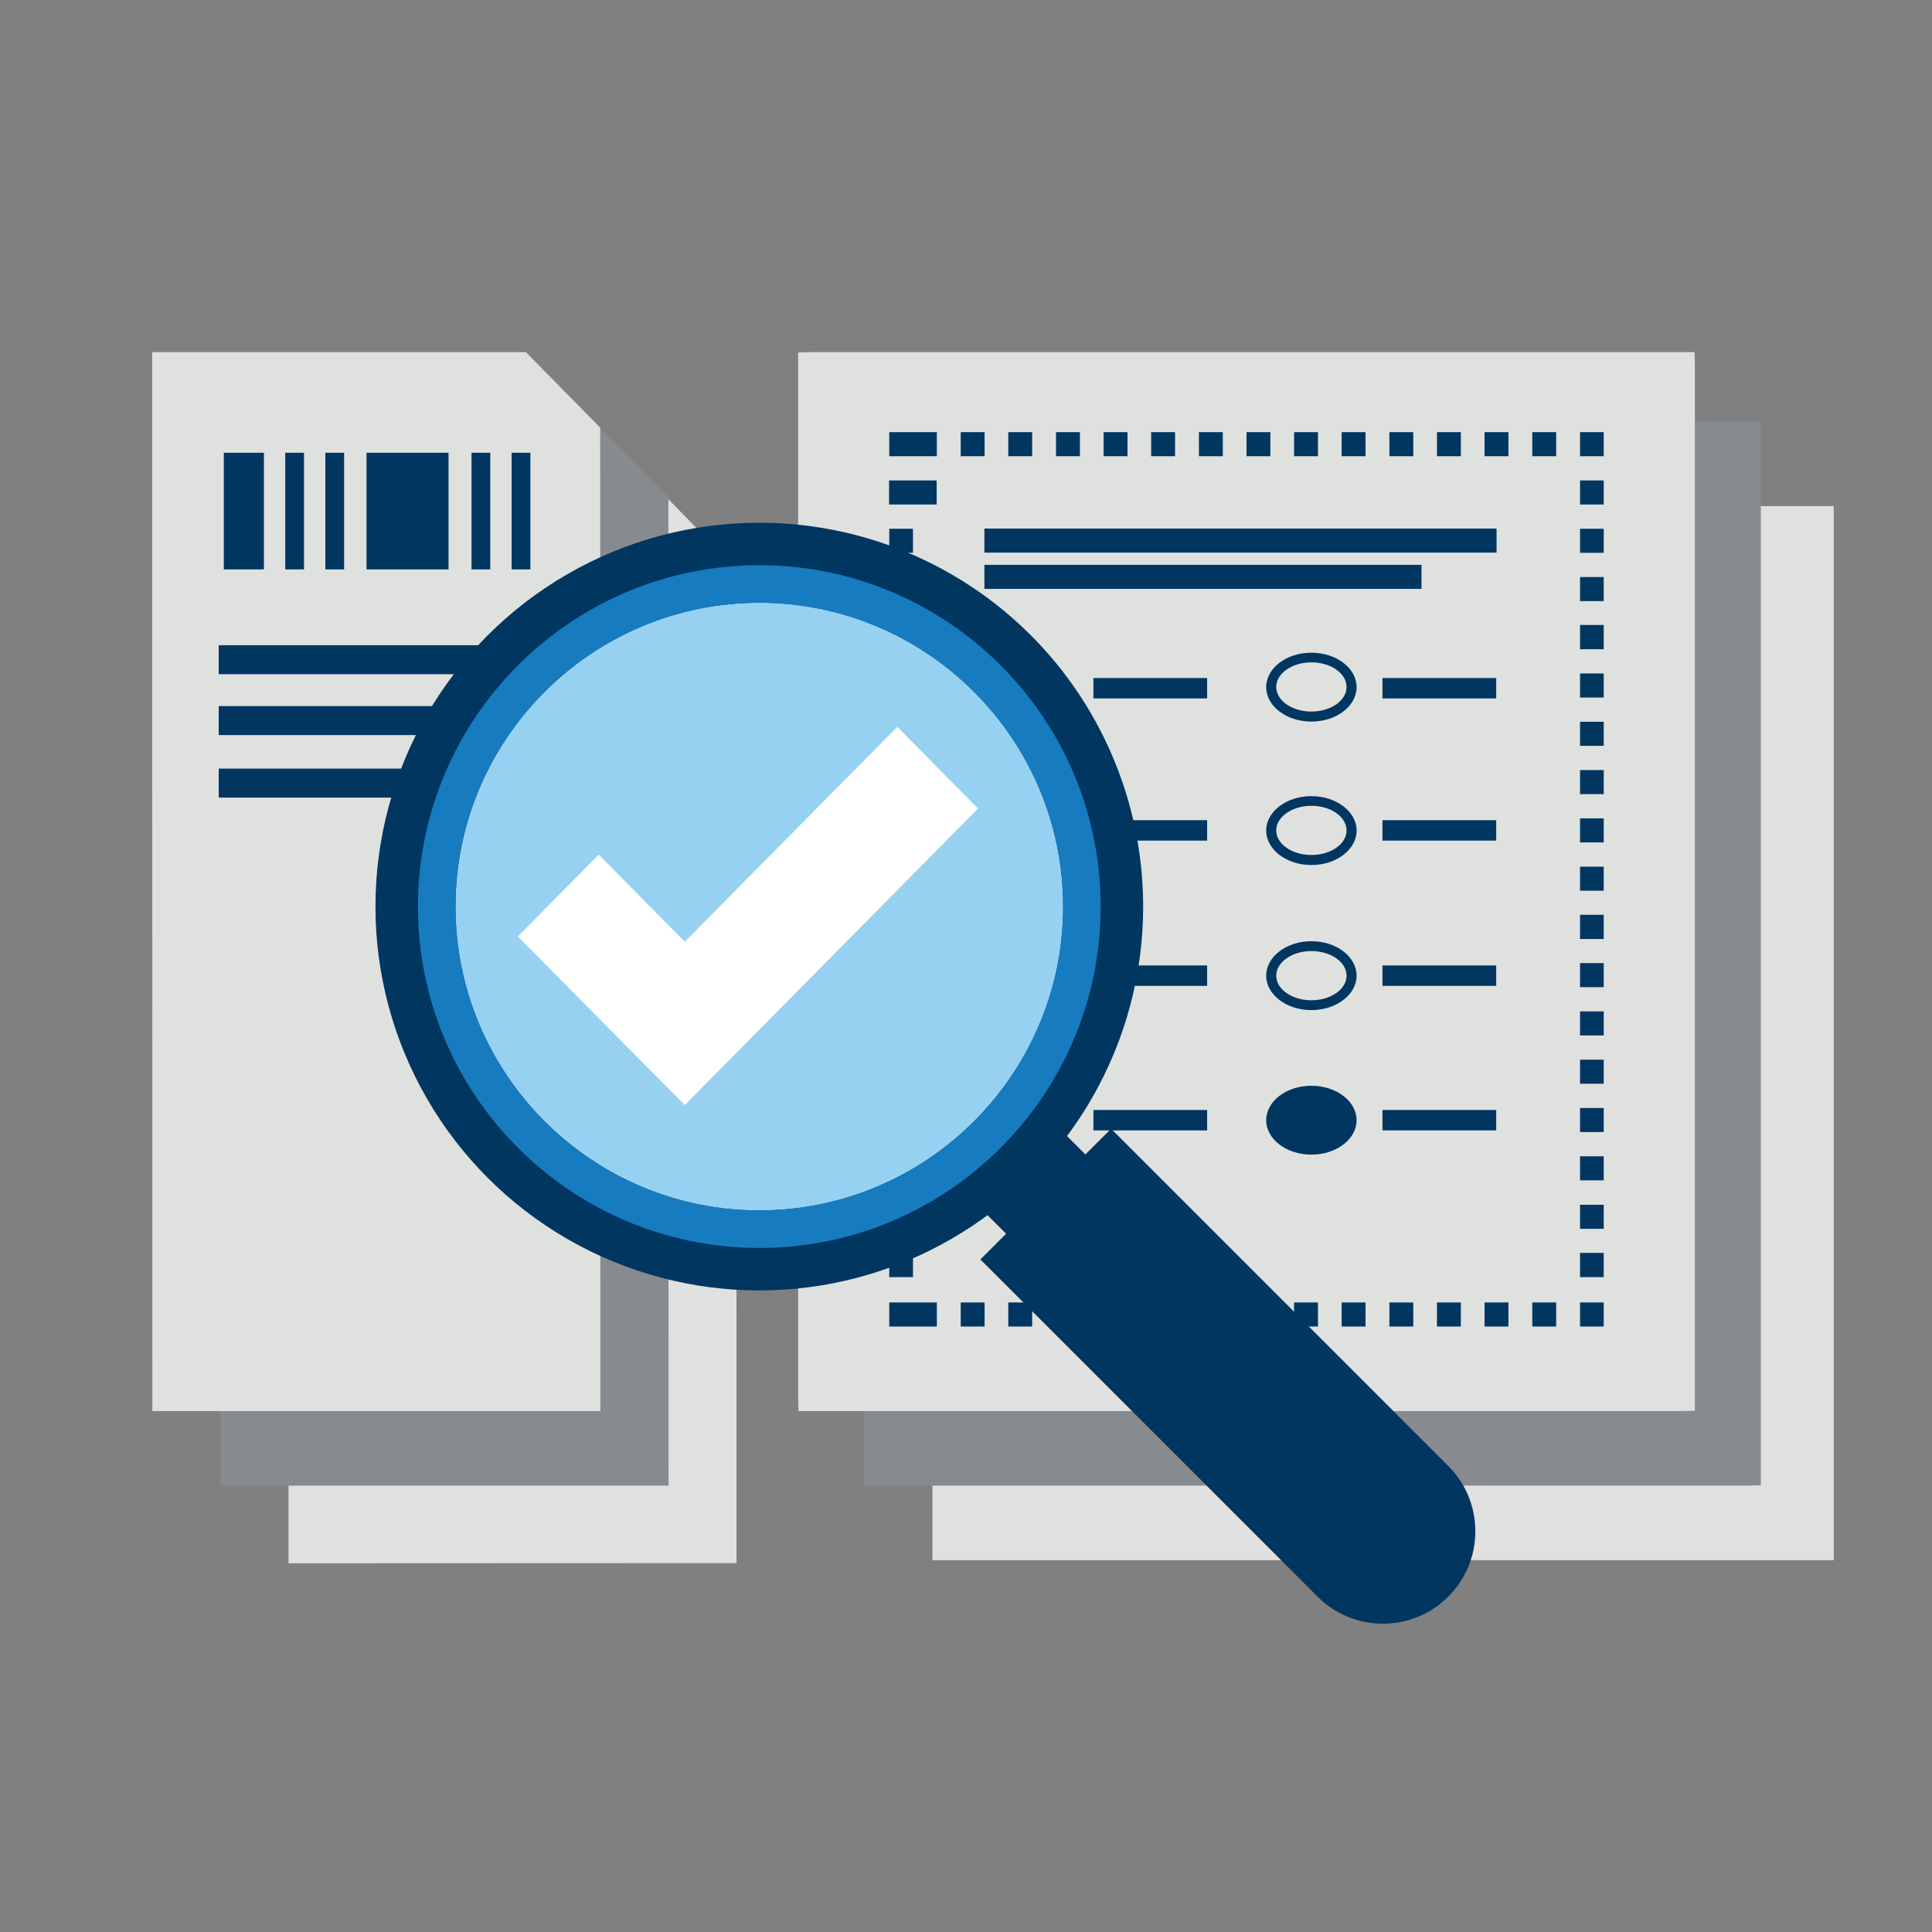 <?xml version="1.0" encoding="UTF-8"?> <svg xmlns="http://www.w3.org/2000/svg" id="Layer_2" viewBox="0 0 106 106"><rect x="0" y="0" width="106" height="106" fill="#808080" stroke="none"/><defs><style>.cls-1{fill:#fff;}.cls-2{fill:#003660;}.cls-3{fill:none;}.cls-4{fill:#dfe1df;}.cls-5{fill:#96d1f2;}.cls-6{fill:#177bc0;}.cls-7{fill:#878a8f;}</style></defs><g id="Flat_-_Color"><g id="Audited_Ballots"><polygon class="cls-4" points="15.83 85.77 15.82 27.03 36.32 27.03 40.4 31.21 40.41 85.76 15.83 85.77"></polygon><polygon class="cls-7" points="12.1 81.51 12.09 23.14 32.58 23.14 36.67 27.29 36.68 81.51 12.1 81.51"></polygon><path class="cls-4" d="M100.59,27.77s.02,0,.02.02v57.79s0,.02-.02.02h-49.41s-.02,0-.02-.02V27.79s0-.02.02-.02h49.41Z"></path><polygon class="cls-7" points="47.43 81.51 47.41 80.73 47.41 23.16 48.18 23.14 96.59 23.14 96.61 23.92 96.61 81.49 95.84 81.51 47.43 81.51"></polygon><polygon class="cls-4" points="8.36 77.42 8.35 19.32 28.85 19.32 32.93 23.46 32.94 77.42 8.36 77.42"></polygon><path class="cls-2" d="M17.85,31.24h1.03v-6.4h-1.03v6.4ZM15.65,31.24h1.03v-6.4h-1.03v6.4ZM28.07,31.24h1.03v-6.4h-1.03v6.4ZM25.87,31.24h1.03v-6.4h-1.03v6.4ZM20.11,31.24h4.5v-6.4h-4.5v6.4ZM12.28,31.24h2.2v-6.4h-2.2v6.4Z"></path><rect class="cls-2" x="12" y="35.4" width="17.43" height="1.59"></rect><rect class="cls-2" x="12" y="38.74" width="17.43" height="1.59"></rect><rect class="cls-2" x="12" y="42.17" width="17.43" height="1.59"></rect><polygon class="cls-4" points="43.81 77.42 43.79 76.65 43.79 19.34 44.56 19.32 92.97 19.32 92.99 20.1 92.99 77.4 92.22 77.42 43.81 77.42"></polygon><path class="cls-2" d="M52.71,72.78h1.31v-1.32h-1.31v1.32ZM55.32,72.78h1.31v-1.32h-1.31v1.32ZM57.94,72.78h1.31v-1.32h-1.31v1.32ZM60.55,72.78h1.31v-1.32h-1.31v1.32ZM63.16,72.78h1.31v-1.32h-1.31v1.32ZM65.77,72.78h1.31v-1.32h-1.31v1.32ZM68.39,72.78h1.31v-1.32h-1.31v1.32ZM71,72.78h1.31v-1.32h-1.31v1.32ZM73.61,72.78h1.31v-1.32h-1.31v1.32ZM76.23,72.78h1.31v-1.32h-1.31v1.32ZM78.84,72.78h1.31v-1.32h-1.31v1.32ZM81.45,72.78h1.31v-1.32h-1.31v1.32ZM84.07,72.78h1.31v-1.32h-1.31v1.32Z"></path><rect class="cls-2" x="48.79" y="71.46" width="2.61" height="1.32"></rect><path class="cls-2" d="M51.39,27.68h-2.61v-1.32h2.61v1.32ZM50.09,30.33h-1.3v-1.32h1.3v1.32ZM50.09,32.98h-1.3v-1.32h1.3v1.32ZM50.09,35.62h-1.3v-1.32h1.3v1.32ZM51.39,38.27h-2.61v-1.32h2.61v1.32ZM50.09,40.92h-1.3v-1.32h1.3v1.32ZM50.09,43.57h-1.3v-1.32h1.3v1.32ZM50.09,46.22h-1.3v-1.32h1.3v1.32ZM51.39,48.87h-2.61v-1.32h2.61v1.32ZM51.39,51.52h-2.61v-1.32h2.61v1.32ZM51.39,54.16h-2.61v-1.32h2.61v1.32ZM51.39,56.81h-2.61v-1.32h2.61v1.32ZM50.09,59.46h-1.3v-1.32h1.3v1.32ZM50.09,62.11h-1.3v-1.32h1.3v1.32ZM50.09,64.76h-1.3v-1.32h1.3v1.32ZM51.39,67.42h-2.61v-1.32h2.61v1.32ZM50.09,70.07h-1.3v-1.32h1.3v1.32Z"></path><rect class="cls-2" x="48.79" y="23.71" width="2.61" height="1.32"></rect><path class="cls-2" d="M52.71,25.03h1.31v-1.32h-1.31v1.32ZM55.32,25.03h1.31v-1.32h-1.31v1.32ZM57.94,25.03h1.31v-1.32h-1.31v1.32ZM60.55,25.03h1.31v-1.32h-1.31v1.32ZM63.16,25.03h1.31v-1.32h-1.31v1.32ZM65.78,25.03h1.31v-1.32h-1.31v1.32ZM68.39,25.03h1.31v-1.32h-1.31v1.32ZM71,25.03h1.31v-1.32h-1.31v1.32ZM73.61,25.03h1.31v-1.32h-1.31v1.32ZM76.23,25.03h1.31v-1.32h-1.31v1.32ZM78.84,25.03h1.31v-1.32h-1.31v1.32ZM81.45,25.03h1.31v-1.32h-1.31v1.32ZM84.07,25.03h1.31v-1.32h-1.31v1.32Z"></path><path class="cls-2" d="M86.69,70.07h1.3v-1.33h-1.3v1.33ZM86.69,67.42h1.3v-1.32h-1.3v1.32ZM86.69,64.76h1.3v-1.32h-1.3v1.32ZM86.69,62.11h1.3v-1.32h-1.3v1.32ZM86.69,59.46h1.3v-1.32h-1.3v1.32ZM86.69,56.81h1.3v-1.32h-1.3v1.32ZM86.69,54.16h1.3v-1.32h-1.3v1.32ZM86.69,51.52h1.3v-1.33h-1.3v1.33ZM86.69,48.87h1.3v-1.32h-1.3v1.32ZM86.69,46.22h1.3v-1.32h-1.3v1.32ZM86.69,43.57h1.3v-1.32h-1.3v1.32ZM86.69,40.92h1.3v-1.32h-1.3v1.32ZM86.69,38.27h1.3v-1.32h-1.3v1.32ZM86.69,35.62h1.3v-1.33h-1.3v1.33ZM86.69,32.98h1.3v-1.32h-1.3v1.32ZM86.69,30.33h1.3v-1.32h-1.3v1.32ZM86.69,27.68h1.3v-1.32h-1.3v1.32Z"></path><rect class="cls-2" x="54.01" y="29" width="28.1" height="1.32"></rect><rect class="cls-2" x="54.01" y="30.99" width="23.98" height="1.32"></rect><rect class="cls-2" x="59.99" y="37.2" width="6.24" height="1.12"></rect><rect class="cls-2" x="59.99" y="45" width="6.24" height="1.12"></rect><rect class="cls-2" x="59.99" y="52.97" width="6.24" height="1.12"></rect><rect class="cls-2" x="59.99" y="60.9" width="6.24" height="1.12"></rect><path class="cls-2" d="M56.08,36.34c-1.06,0-1.93.61-1.93,1.35s.86,1.35,1.93,1.35,1.93-.61,1.93-1.35-.86-1.35-1.93-1.35M56.08,39.59c-1.37,0-2.48-.85-2.48-1.89s1.11-1.89,2.48-1.89,2.48.85,2.48,1.89-1.11,1.89-2.48,1.89"></path><path class="cls-2" d="M58.28,45.57c0,.9-.99,1.62-2.2,1.62s-2.2-.73-2.2-1.62.98-1.62,2.2-1.62,2.2.73,2.2,1.62"></path><path class="cls-2" d="M56.08,44.21c-1.06,0-1.93.61-1.93,1.35s.86,1.35,1.93,1.35,1.93-.61,1.93-1.35-.86-1.35-1.93-1.35M56.08,47.46c-1.37,0-2.48-.85-2.48-1.89s1.11-1.89,2.48-1.89,2.48.85,2.48,1.89-1.11,1.89-2.48,1.89"></path><path class="cls-2" d="M56.08,52.18c-1.06,0-1.93.61-1.93,1.35s.86,1.35,1.93,1.35,1.93-.61,1.93-1.35-.86-1.35-1.93-1.35M56.08,55.42c-1.37,0-2.48-.85-2.48-1.89s1.11-1.89,2.48-1.89,2.48.85,2.48,1.89-1.11,1.89-2.48,1.89"></path><path class="cls-2" d="M56.08,60.11c-1.06,0-1.93.61-1.93,1.35s.86,1.35,1.93,1.35,1.93-.61,1.93-1.35-.86-1.35-1.93-1.35M56.08,63.35c-1.37,0-2.48-.85-2.48-1.89s1.11-1.89,2.48-1.89,2.48.85,2.48,1.89-1.11,1.89-2.48,1.89"></path><rect class="cls-2" x="75.85" y="37.2" width="6.24" height="1.12"></rect><rect class="cls-2" x="75.85" y="45" width="6.24" height="1.12"></rect><rect class="cls-2" x="75.85" y="52.97" width="6.24" height="1.12"></rect><rect class="cls-2" x="75.85" y="60.9" width="6.24" height="1.12"></rect><path class="cls-2" d="M71.95,36.34c-1.06,0-1.93.61-1.93,1.35s.86,1.35,1.93,1.35,1.93-.61,1.93-1.35-.86-1.35-1.93-1.35M71.95,39.59c-1.37,0-2.48-.85-2.48-1.89s1.11-1.89,2.48-1.89,2.48.85,2.48,1.89-1.11,1.89-2.48,1.89"></path><path class="cls-2" d="M74.15,61.46c0,.9-.99,1.62-2.2,1.62s-2.2-.73-2.2-1.62.98-1.62,2.2-1.62,2.2.73,2.2,1.62"></path><path class="cls-2" d="M71.95,44.21c-1.06,0-1.93.61-1.93,1.35s.86,1.35,1.93,1.35,1.93-.61,1.93-1.35-.86-1.35-1.93-1.35M71.95,47.46c-1.37,0-2.48-.85-2.48-1.89s1.11-1.89,2.48-1.89,2.48.85,2.48,1.89-1.11,1.89-2.48,1.89"></path><path class="cls-2" d="M71.95,52.18c-1.06,0-1.93.61-1.93,1.35s.86,1.35,1.93,1.35,1.93-.61,1.93-1.35-.86-1.35-1.93-1.35M71.95,55.42c-1.37,0-2.48-.85-2.48-1.89s1.11-1.89,2.48-1.89,2.48.85,2.48,1.89-1.11,1.89-2.48,1.89"></path><path class="cls-2" d="M71.95,60.11c-1.06,0-1.93.61-1.93,1.35s.86,1.35,1.93,1.35,1.93-.61,1.93-1.35-.86-1.35-1.93-1.35M71.95,63.35c-1.37,0-2.48-.85-2.48-1.89s1.11-1.89,2.48-1.89,2.48.85,2.48,1.89-1.11,1.89-2.48,1.89"></path><rect class="cls-2" x="86.69" y="71.46" width="1.3" height="1.32"></rect><rect class="cls-2" x="86.69" y="23.71" width="1.3" height="1.32"></rect><path class="cls-2" d="M79.46,80.43l-18.5-18.5-1.41,1.41-1.87-1.87-4.35,4.35,1.87,1.87-1.41,1.41,18.5,18.5c1.98,1.98,5.19,1.98,7.17,0h0c1.98-1.98,1.98-5.19,0-7.17Z"></path><circle class="cls-2" cx="41.66" cy="49.74" r="21.06"></circle><path class="cls-5" d="M24.99,49.74c0-9.19,7.48-16.67,16.67-16.67s16.67,7.48,16.67,16.67-7.48,16.67-16.67,16.67-16.67-7.48-16.67-16.67Z"></path><polygon class="cls-1" points="28.41 51.38 32.85 46.89 37.57 51.67 49.23 39.88 53.66 44.36 37.57 60.63 28.41 51.38"></polygon><path class="cls-6" d="M60.39,49.74c0-10.33-8.4-18.73-18.73-18.73s-18.73,8.4-18.73,18.73,8.4,18.73,18.73,18.73,18.73-8.4,18.73-18.73ZM24.99,49.74c0-9.19,7.48-16.67,16.67-16.67s16.67,7.48,16.67,16.67-7.48,16.67-16.67,16.67-16.67-7.48-16.67-16.67Z"></path></g><rect class="cls-3" width="106" height="106"></rect></g></svg> 